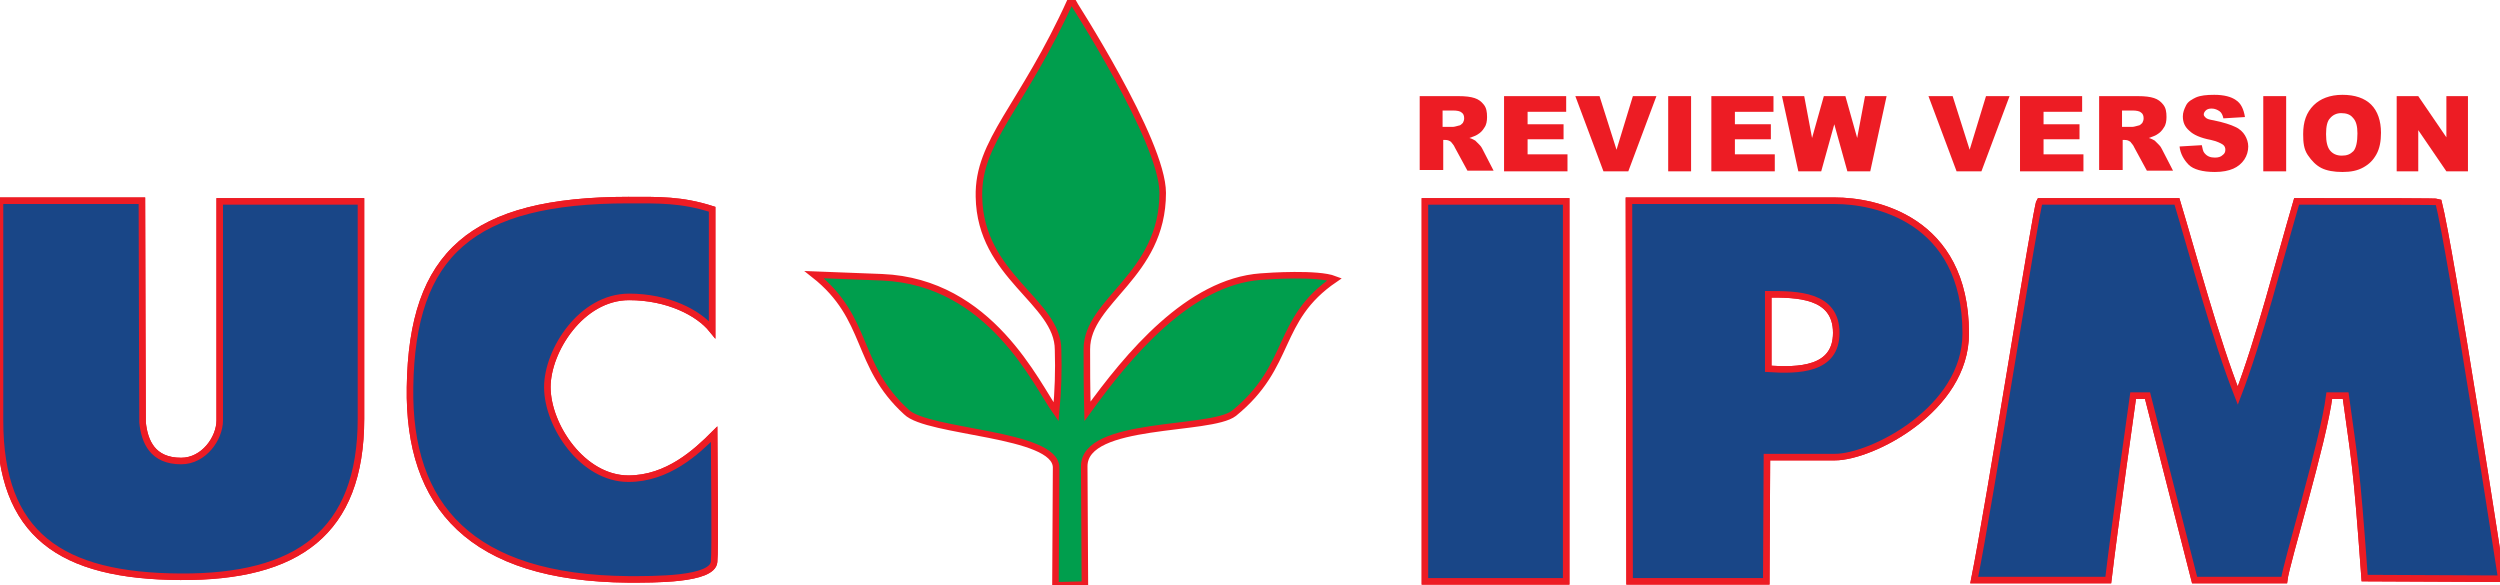 <?xml version="1.0" encoding="utf-8"?>
<!-- Generator: Adobe Illustrator 25.4.1, SVG Export Plug-In . SVG Version: 6.00 Build 0)  -->
<svg version="1.1" id="Layer_1" xmlns="http://www.w3.org/2000/svg" xmlns:xlink="http://www.w3.org/1999/xlink" x="0px" y="0px"
	 viewBox="0 0 382.3 89.5" style="enable-background:new 0 0 382.3 89.5;" xml:space="preserve">
<style type="text/css">
	.st0{fill:#009E4D;stroke:#ED1C24;stroke-miterlimit:10;}
	.st1{fill:#194687;stroke:#ED1C24;stroke-miterlimit:10;}
	.st2{fill:#ED1C24;}
</style>
<g id="Layer_2_00000124875386655021278790000012662624598517260722_">
	<path class="st0" d="M161.5,71.5l-0.1,18l4.5-0.1l-0.1-18.1c0-7,19.3-5.3,22.9-8.1c9-7.3,6.3-14.3,15.4-20.5
		c-2.6-1-10.1-0.5-11.3-0.4c-11,0.8-20.3,12-26.5,20.6c-0.1-3.9-0.1-6.5-0.1-9.5c0-7.5,11.6-11.2,11.6-23.9c0-8-13.9-29.4-14-29.6
		c-7.5,16.6-14.3,21.6-14.1,30.2c0.2,12.2,12.1,16,12.1,23.4c0.1,3.2,0,6.3-0.3,9.5c-3-4.2-10-19.9-26.6-20.6L124.5,42
		c8.5,6.7,6.2,13.8,14.1,21C141.8,66.2,161.5,66.2,161.5,71.5L161.5,71.5z"/>
	<path class="st1" d="M109.2,66.4c-2.7,2.7-7.1,6.8-13.1,6.8c-7,0-12.4-8.1-12.4-14c0-5.6,5.2-13.8,12.5-13.8c5.9,0,10.6,2.4,12.7,5
		V32c-4.7-1.5-8.1-1.4-12.8-1.4c-24,0-33.1,8.2-33.4,28.6C62.4,77.4,72,88.4,96.1,88.6c3.8,0,12.9,0.1,13.1-2.7
		C109.4,84.2,109.2,70.2,109.2,66.4z"/>
	<path class="st1" d="M109.2,66.4c-2.7,2.7-7.1,6.8-13.1,6.8c-7,0-12.4-8.1-12.4-14c0-5.6,5.2-13.8,12.5-13.8c5.9,0,10.6,2.4,12.7,5
		V32c-4.7-1.5-8.1-1.4-12.8-1.4c-24,0-33.1,8.2-33.4,28.6C62.4,77.4,72,88.4,96.1,88.6c3.8,0,12.9,0.1,13.1-2.7
		C109.4,84.2,109.2,70.2,109.2,66.4z"/>
	<polygon class="st1" points="239.5,30.8 217.9,30.8 217.9,88.9 239.5,88.9 	"/>
	<polygon class="st1" points="239.5,30.8 217.9,30.8 217.9,88.9 239.5,88.9 	"/>
	<path class="st1" d="M351.2,30.8c-2.7,9.2-5.7,21.1-9,29.7c-3.4-8.6-6.8-21.4-9.3-29.7h-21c-0.5,0.7-7.6,46-10,57.9h20.5
		c0.9-7.7,3.8-28.2,3.8-28.2h2.2l7.2,28.2h13.7c0.3-2.6,6-21.1,6.9-28.2h2.5c1.4,10.3,1.6,9.9,2.9,27.9l20.9,0.1
		c0,0-7.8-50.7-9.6-57.6C372.7,30.8,364.7,30.8,351.2,30.8L351.2,30.8z"/>
	<path class="st1" d="M351.2,30.8c-2.7,9.2-5.7,21.1-9,29.7c-3.4-8.6-6.8-21.4-9.3-29.7h-21c-0.5,0.7-7.6,46-10,57.9h20.5
		c0.9-7.7,3.8-28.2,3.8-28.2h2.2l7.2,28.2h13.7c0.3-2.6,6-21.1,6.9-28.2h2.5c1.4,10.3,1.6,9.9,2.9,27.9l20.9,0.1
		c0,0-7.8-50.7-9.6-57.6C372.7,30.8,364.7,30.8,351.2,30.8L351.2,30.8z"/>
	<path class="st1" d="M33.6,64.3c0,2.7-2.4,6.2-5.9,6.2c-4.4,0-5.6-3-5.9-5.9c0,0-0.1-28.7-0.1-33.9H0v33.6
		c0,17.5,9.3,23.8,27.6,23.9c17.8,0.1,27.6-6.7,27.6-24.2V30.8H33.6V64.3L33.6,64.3z"/>
	<path class="st1" d="M33.6,64.3c0,2.7-2.4,6.2-5.9,6.2c-4.4,0-5.6-3-5.9-5.9c0,0-0.1-28.7-0.1-33.9H0v33.6
		c0,17.5,9.3,23.8,27.6,23.9c17.8,0.1,27.6-6.7,27.6-24.2V30.8H33.6V64.3L33.6,64.3z"/>
	<path class="st1" d="M270.4,45c4.3,0,10.4,0,10.4,5.9c0,5.7-5.8,5.8-10.4,5.5V45z M270.1,88.9l0.1-19c3.4,0,5.3,0,10.4,0
		c5.6,0,20-7.3,20-18.9c0-17.7-14.2-20.3-19.9-20.3h-31.6l0.1,58.2H270.1z"/>
	<path class="st1" d="M270.4,45c4.3,0,10.4,0,10.4,5.9c0,5.7-5.8,5.8-10.4,5.5V45z M270.1,88.9l0.1-19c3.4,0,5.3,0,10.4,0
		c5.6,0,20-7.3,20-18.9c0-17.7-14.2-20.3-19.9-20.3h-31.6l0.1,58.2H270.1z"/>
</g>
<g>
	<path class="st2" d="M217.1,26.2V14.7h5.9c1.1,0,1.9,0.1,2.5,0.3s1,0.5,1.4,1s0.5,1.1,0.5,1.9c0,0.6-0.1,1.2-0.4,1.6
		c-0.3,0.5-0.6,0.8-1.1,1.1c-0.3,0.2-0.7,0.3-1.2,0.5c0.4,0.1,0.7,0.3,0.9,0.4c0.1,0.1,0.3,0.3,0.6,0.6s0.4,0.5,0.5,0.7l1.7,3.3h-4
		l-1.9-3.5c-0.2-0.5-0.5-0.7-0.6-0.9c-0.3-0.2-0.5-0.3-0.9-0.3h-0.3v4.6H217.1z M220.7,19.4h1.5c0.2,0,0.5-0.1,0.9-0.2
		c0.2,0,0.4-0.2,0.6-0.4c0.1-0.2,0.2-0.4,0.2-0.7c0-0.4-0.1-0.7-0.4-0.9c-0.2-0.2-0.7-0.3-1.3-0.3h-1.6V19.4z"/>
	<path class="st2" d="M230,14.7h9.5v2.4h-5.9V19h5.5v2.3h-5.5v2.3h6.1v2.6H230V14.7z"/>
	<path class="st2" d="M240.9,14.7h3.7l2.6,8.2l2.5-8.2h3.6l-4.3,11.5h-3.8L240.9,14.7z"/>
	<path class="st2" d="M255.1,14.7h3.5v11.5h-3.5V14.7z"/>
	<path class="st2" d="M261.7,14.7h9.5v2.4h-5.9V19h5.5v2.3h-5.5v2.3h6.1v2.6h-9.7V14.7z"/>
	<path class="st2" d="M272.5,14.7h3.4l1.2,6.4l1.8-6.4h3.3l1.8,6.4l1.2-6.4h3.3L286,26.2h-3.5l-2-7.2l-2,7.2h-3.5L272.5,14.7z"/>
	<path class="st2" d="M294.9,14.7h3.7l2.6,8.2l2.5-8.2h3.6L303,26.2h-3.8L294.9,14.7z"/>
	<path class="st2" d="M308.9,14.7h9.5v2.4h-5.9V19h5.5v2.3h-5.5v2.3h6.1v2.6h-9.7V14.7z"/>
	<path class="st2" d="M321,26.2V14.7h5.9c1.1,0,1.9,0.1,2.5,0.3s1,0.5,1.4,1s0.5,1.1,0.5,1.9c0,0.6-0.1,1.2-0.4,1.6
		c-0.3,0.5-0.6,0.8-1.1,1.1c-0.3,0.2-0.7,0.3-1.2,0.5c0.4,0.1,0.7,0.3,0.9,0.4c0.1,0.1,0.3,0.3,0.6,0.6s0.4,0.5,0.5,0.7l1.7,3.3h-4
		l-1.9-3.5c-0.2-0.5-0.5-0.7-0.6-0.9c-0.3-0.2-0.5-0.3-0.9-0.3h-0.3v4.6H321z M324.6,19.4h1.5c0.2,0,0.5-0.1,0.9-0.2
		c0.2,0,0.4-0.2,0.6-0.4c0.1-0.2,0.2-0.4,0.2-0.7c0-0.4-0.1-0.7-0.4-0.9c-0.2-0.2-0.7-0.3-1.3-0.3h-1.6V19.4z"/>
	<path class="st2" d="M333.3,22.4l3.4-0.2c0.1,0.5,0.2,1,0.4,1.2c0.4,0.5,0.9,0.7,1.6,0.7c0.5,0,0.9-0.1,1.2-0.4
		c0.3-0.2,0.4-0.5,0.4-0.8c0-0.3-0.1-0.6-0.4-0.8s-0.9-0.5-1.8-0.7c-1.6-0.3-2.7-0.8-3.3-1.4c-0.7-0.6-1-1.3-1-2.2
		c0-0.6,0.2-1.1,0.5-1.7s0.9-0.9,1.5-1.2c0.7-0.3,1.6-0.4,2.8-0.4c1.5,0,2.6,0.3,3.3,0.8c0.8,0.5,1.2,1.4,1.4,2.6l-3.3,0.2
		c-0.1-0.5-0.3-0.9-0.6-1.1s-0.7-0.4-1.2-0.4c-0.4,0-0.7,0.1-0.9,0.3c-0.2,0.2-0.3,0.4-0.3,0.6c0,0.2,0.1,0.3,0.3,0.5
		c0.2,0.2,0.6,0.3,1.2,0.4c1.5,0.3,2.7,0.7,3.3,1c0.7,0.3,1.2,0.8,1.5,1.3c0.3,0.5,0.5,1.1,0.5,1.7c0,0.7-0.2,1.4-0.6,2
		c-0.4,0.6-1,1.1-1.7,1.4s-1.6,0.5-2.8,0.5c-1.9,0-3.3-0.4-4-1.1S333.4,23.5,333.3,22.4z"/>
	<path class="st2" d="M346.1,14.7h3.5v11.5h-3.5V14.7z"/>
	<path class="st2" d="M352.2,20.5c0-1.9,0.5-3.3,1.6-4.4c1-1,2.5-1.6,4.4-1.6c1.9,0,3.4,0.5,4.4,1.5s1.5,2.5,1.5,4.3
		c0,1.3-0.2,2.4-0.7,3.3c-0.5,0.9-1.1,1.5-2,2s-1.9,0.7-3.2,0.7c-1.3,0-2.4-0.2-3.2-0.6c-0.8-0.4-1.5-1.1-2.1-2
		S352.2,21.8,352.2,20.5z M355.7,20.5c0,1.2,0.2,2,0.6,2.5c0.4,0.5,1,0.8,1.8,0.8c0.8,0,1.3-0.2,1.8-0.7c0.4-0.5,0.6-1.4,0.6-2.7
		c0-1.1-0.2-1.9-0.7-2.4c-0.4-0.5-1-0.7-1.8-0.7c-0.7,0-1.3,0.3-1.7,0.8C355.9,18.5,355.7,19.3,355.7,20.5z"/>
	<path class="st2" d="M366.5,14.7h3.3l4.3,6.3v-6.3h3.3v11.5h-3.3l-4.3-6.3v6.3h-3.3V14.7z"/>
</g>
</svg>
